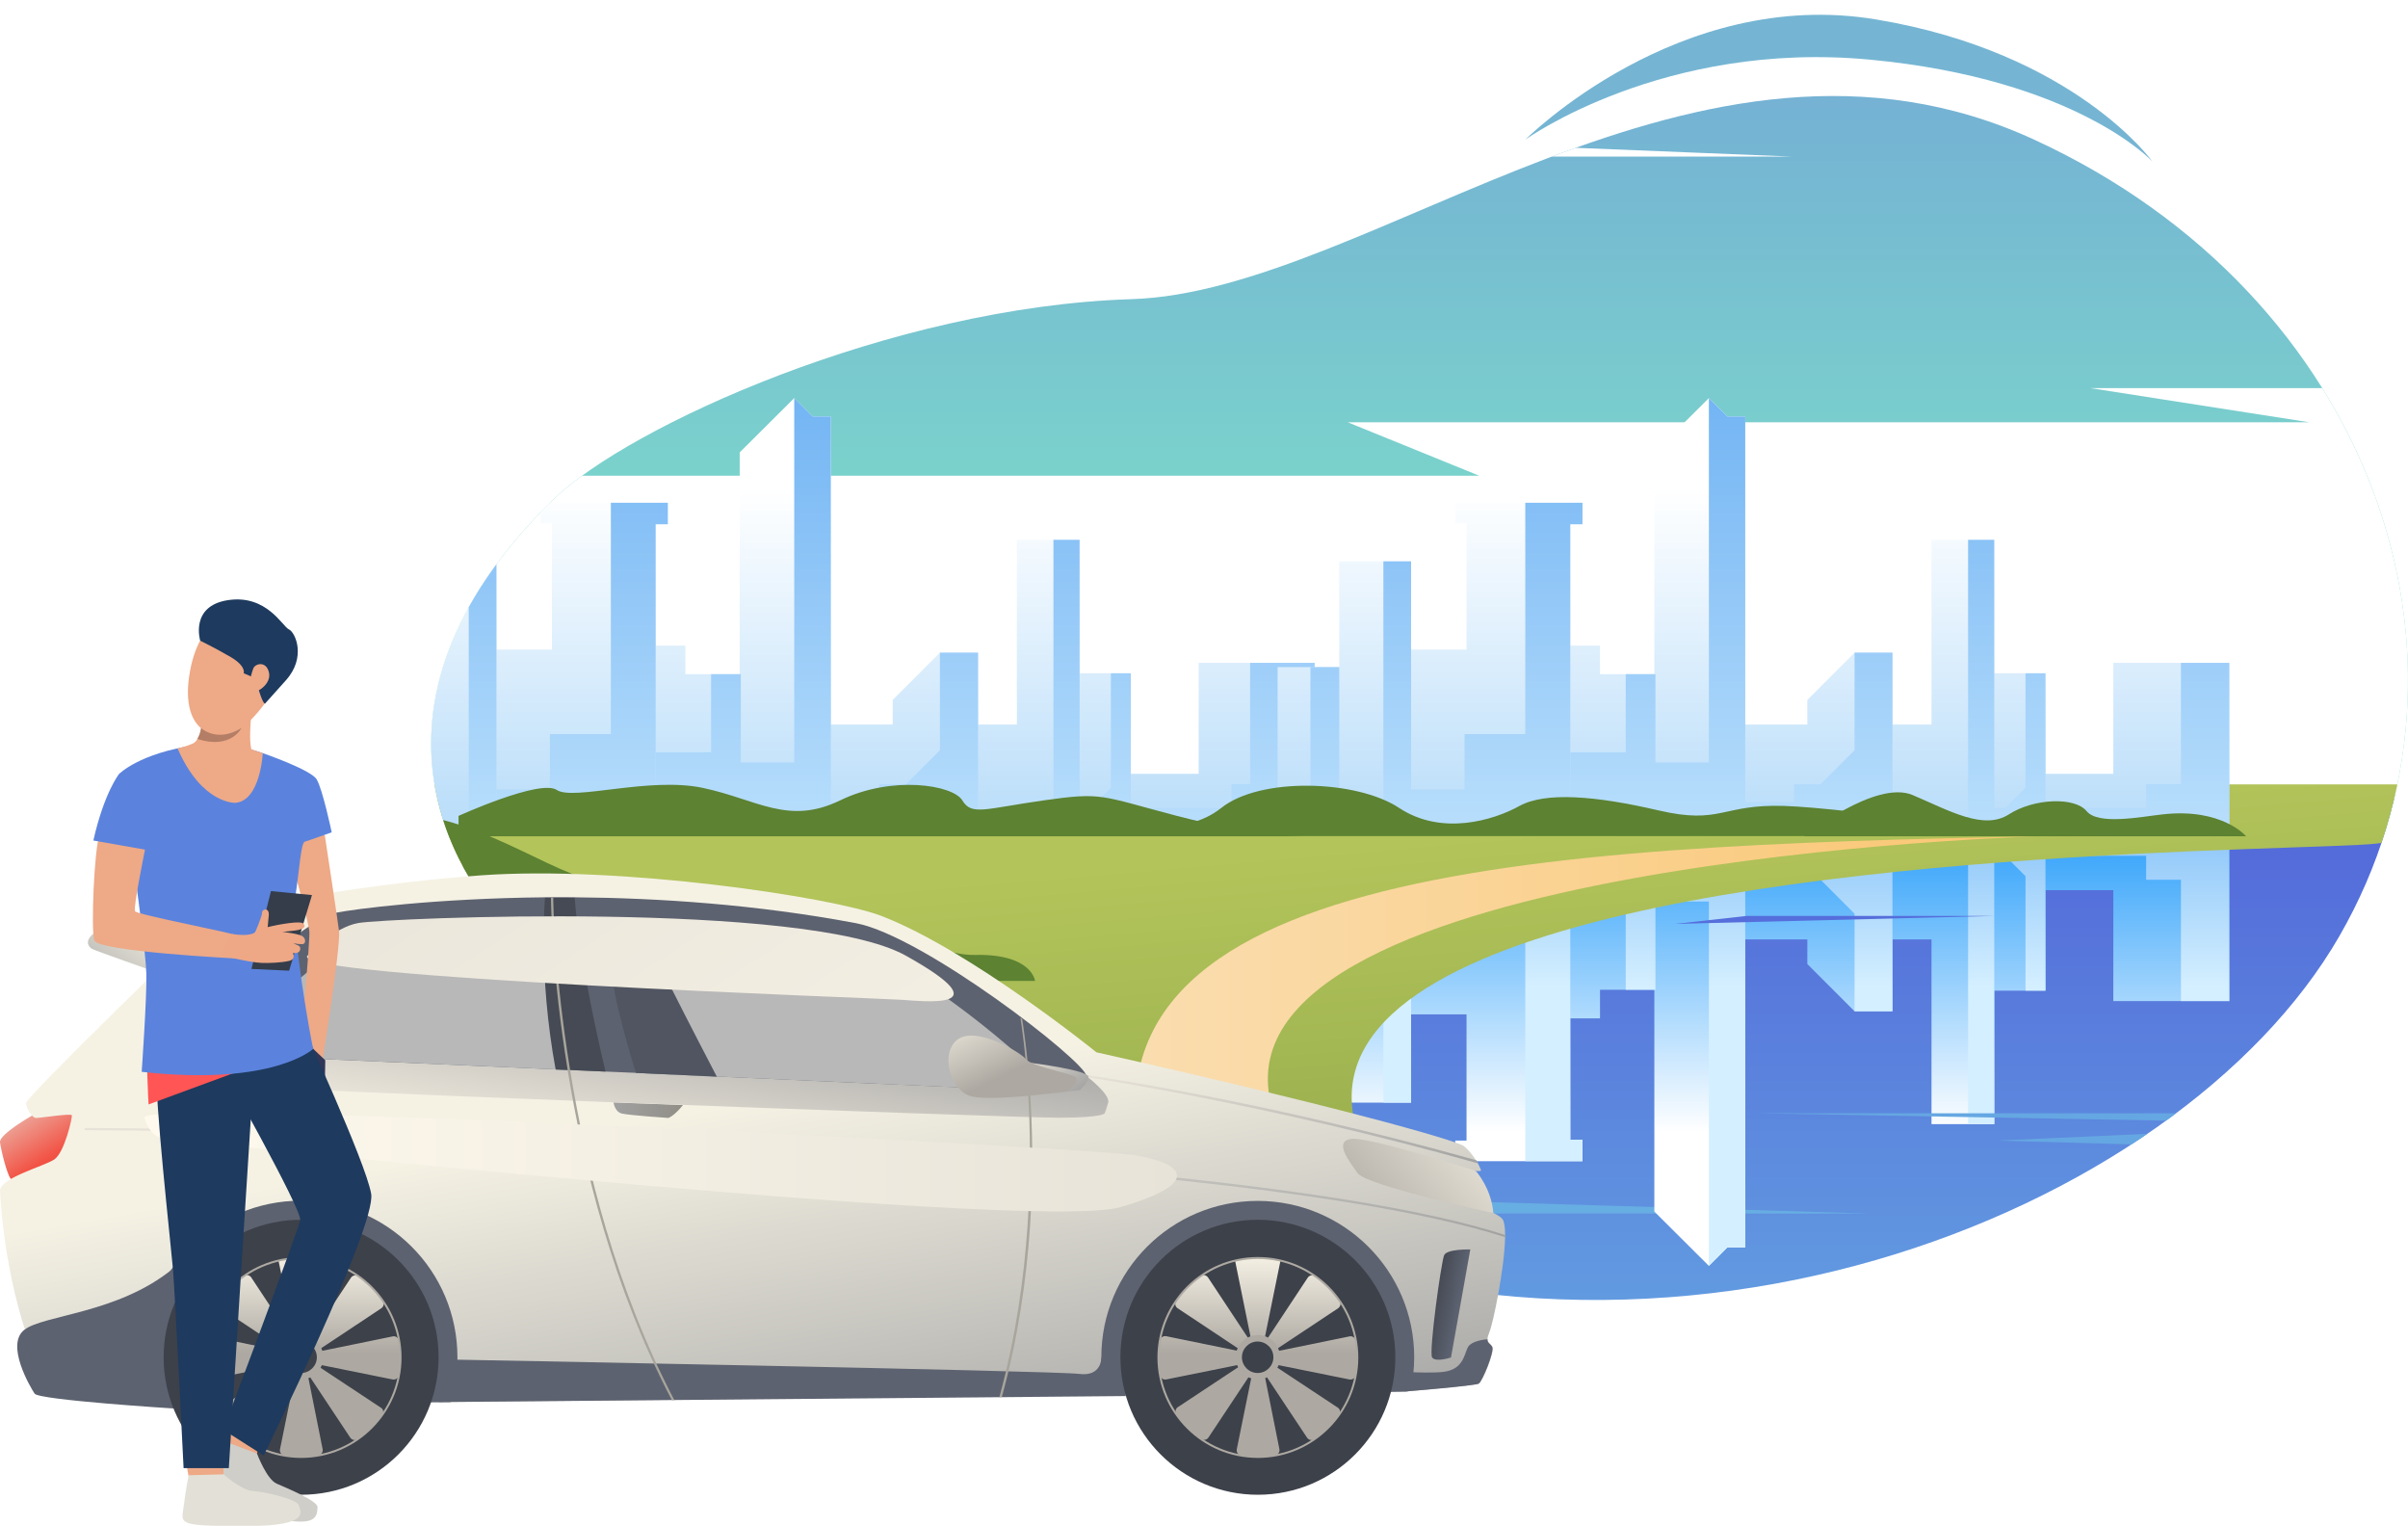 <?xml version="1.0" encoding="utf-8"?>
<!-- Generator: Adobe Illustrator 25.0.0, SVG Export Plug-In . SVG Version: 6.00 Build 0)  -->
<svg version="1.1" id="Layer_1" xmlns="http://www.w3.org/2000/svg" xmlns:xlink="http://www.w3.org/1999/xlink" x="0px" y="0px"
	 viewBox="0 0 1086 688" style="enable-background:new 0 0 1086 688;" xml:space="preserve">
<style type="text/css">
	.st0{clip-path:url(#SVGID_2_);fill:url(#SVGID_3_);}
	.st1{clip-path:url(#SVGID_2_);fill:#67AEE3;}
	.st2{filter:url(#Adobe_OpacityMaskFilter);}
	.st3{filter:url(#Adobe_OpacityMaskFilter_1_);}
	.st4{clip-path:url(#SVGID_2_);mask:url(#SVGID_4_);fill:url(#SVGID_5_);}
	.st5{clip-path:url(#SVGID_2_);fill:url(#SVGID_6_);}
	.st6{clip-path:url(#SVGID_2_);}
	.st7{filter:url(#Adobe_OpacityMaskFilter_2_);}
	.st8{filter:url(#Adobe_OpacityMaskFilter_3_);}
	.st9{mask:url(#SVGID_7_);fill:url(#SVGID_8_);}
	.st10{fill:url(#SVGID_9_);}
	.st11{filter:url(#Adobe_OpacityMaskFilter_4_);}
	.st12{filter:url(#Adobe_OpacityMaskFilter_5_);}
	.st13{mask:url(#SVGID_10_);fill:url(#SVGID_11_);}
	.st14{fill:url(#SVGID_12_);}
	.st15{filter:url(#Adobe_OpacityMaskFilter_6_);}
	.st16{filter:url(#Adobe_OpacityMaskFilter_7_);}
	.st17{mask:url(#SVGID_13_);fill:url(#SVGID_14_);}
	.st18{fill:url(#SVGID_15_);}
	.st19{filter:url(#Adobe_OpacityMaskFilter_8_);}
	.st20{filter:url(#Adobe_OpacityMaskFilter_9_);}
	.st21{mask:url(#SVGID_16_);fill:url(#SVGID_17_);}
	.st22{fill:url(#SVGID_18_);}
	.st23{filter:url(#Adobe_OpacityMaskFilter_10_);}
	.st24{filter:url(#Adobe_OpacityMaskFilter_11_);}
	.st25{mask:url(#SVGID_19_);fill:url(#SVGID_20_);}
	.st26{fill:url(#SVGID_21_);}
	.st27{filter:url(#Adobe_OpacityMaskFilter_12_);}
	.st28{filter:url(#Adobe_OpacityMaskFilter_13_);}
	.st29{mask:url(#SVGID_22_);fill:url(#SVGID_23_);}
	.st30{fill:url(#SVGID_24_);}
	.st31{filter:url(#Adobe_OpacityMaskFilter_14_);}
	.st32{filter:url(#Adobe_OpacityMaskFilter_15_);}
	.st33{mask:url(#SVGID_25_);fill:url(#SVGID_26_);}
	.st34{fill:url(#SVGID_27_);}
	.st35{filter:url(#Adobe_OpacityMaskFilter_16_);}
	.st36{filter:url(#Adobe_OpacityMaskFilter_17_);}
	.st37{mask:url(#SVGID_28_);fill:url(#SVGID_29_);}
	.st38{fill:url(#SVGID_30_);}
	.st39{clip-path:url(#SVGID_2_);fill:url(#SVGID_31_);}
	.st40{clip-path:url(#SVGID_2_);fill:#FFFFFF;}
	.st41{clip-path:url(#SVGID_2_);fill:url(#SVGID_32_);}
	.st42{clip-path:url(#SVGID_2_);fill:url(#SVGID_33_);}
	.st43{fill:url(#SVGID_34_);}
	.st44{fill:url(#SVGID_35_);}
	.st45{fill:url(#SVGID_36_);}
	.st46{fill:url(#SVGID_37_);}
	.st47{fill:url(#SVGID_38_);}
	.st48{fill:url(#SVGID_39_);}
	.st49{fill:url(#SVGID_40_);}
	.st50{fill:url(#SVGID_41_);}
	.st51{clip-path:url(#SVGID_2_);fill:url(#SVGID_42_);}
	.st52{fill:url(#SVGID_43_);}
	.st53{fill:url(#SVGID_44_);}
	.st54{fill:url(#SVGID_45_);}
	.st55{fill:url(#SVGID_46_);}
	.st56{fill:url(#SVGID_47_);}
	.st57{fill:url(#SVGID_48_);}
	.st58{fill:url(#SVGID_49_);}
	.st59{fill:url(#SVGID_50_);}
	.st60{clip-path:url(#SVGID_2_);fill:#5C8232;}
	.st61{clip-path:url(#SVGID_2_);fill:url(#SVGID_51_);}
	.st62{clip-path:url(#SVGID_2_);fill:#65A7E2;}
	.st63{clip-path:url(#SVGID_2_);fill:#67ADE3;}
	.st64{clip-path:url(#SVGID_2_);fill:#5674DB;}
	.st65{clip-path:url(#SVGID_2_);fill:#556EDB;}
	.st66{fill:url(#SVGID_52_);}
	.st67{fill:url(#SVGID_53_);}
	.st68{fill:url(#SVGID_54_);}
	.st69{fill:url(#SVGID_55_);}
	.st70{fill:url(#SVGID_56_);}
	.st71{fill:url(#SVGID_57_);}
	.st72{fill:url(#SVGID_58_);}
	.st73{fill:url(#SVGID_59_);}
	.st74{fill:#5D6270;}
	.st75{fill:url(#SVGID_60_);}
	.st76{fill:url(#SVGID_61_);}
	.st77{fill:#A8A59C;}
	.st78{fill:#B8B8B8;}
	.st79{fill:#454A54;}
	.st80{fill:#505561;}
	.st81{fill:url(#SVGID_62_);}
	.st82{fill:url(#SVGID_63_);}
	.st83{fill:#3D414A;}
	.st84{fill:url(#SVGID_64_);}
	.st85{fill:url(#SVGID_65_);}
	.st86{fill:url(#SVGID_66_);}
	.st87{fill:url(#SVGID_67_);}
	.st88{fill:url(#SVGID_68_);}
	.st89{fill:url(#SVGID_69_);}
	.st90{fill:url(#SVGID_70_);}
	.st91{fill:url(#SVGID_71_);}
	.st92{fill:#ADA9A2;}
	.st93{fill:url(#SVGID_72_);}
	.st94{fill:url(#SVGID_73_);}
	.st95{fill:url(#SVGID_74_);}
	.st96{fill:url(#SVGID_75_);}
	.st97{fill:url(#SVGID_76_);}
	.st98{fill:url(#SVGID_77_);}
	.st99{fill:url(#SVGID_78_);}
	.st100{fill:url(#SVGID_79_);}
	.st101{fill:url(#SVGID_80_);}
	.st102{fill:url(#SVGID_81_);}
	.st103{fill:#EEA987;}
	.st104{fill:#D0CEC9;}
	.st105{fill:#323657;}
	.st106{fill:#E3E1D7;}
	.st107{fill:#1E3A5E;}
	.st108{fill:#FF5555;}
	.st109{fill:#5B83DD;}
	.st110{fill:#353D4A;}
	.st111{fill:#EEA886;}
	.st112{fill:#B37E65;}
	.st113{fill:#75B5D3;}
</style>
<g>
	<g>
		<g>
			<defs>
				<path id="SVGID_1_" d="M233,422.2c-22.7-20-82.2-100.7,16.7-197.1c33.4-32.6,152-86.8,260.5-90.2
					c108.6-3.3,255.5-142,407.5-71.8c152,70.1,209.6,233.8,137.3,359.1c-72.2,125.3-311.3,223.4-521.6,121.7
					C323.2,442.2,289.8,472.3,233,422.2z"/>
			</defs>
			<clipPath id="SVGID_2_">
				<use xlink:href="#SVGID_1_"  style="overflow:visible;"/>
			</clipPath>
			<linearGradient id="SVGID_3_" gradientUnits="userSpaceOnUse" x1="651.459" y1="827.68" x2="651.459" y2="251.518">
				<stop  offset="0" style="stop-color:#72D2E8"/>
				<stop  offset="1" style="stop-color:#4B4DD6"/>
			</linearGradient>
			<rect x="208.5" y="356.9" class="st0" width="886" height="441"/>
			<polygon class="st1" points="623.7,540.6 842.6,547.2 645.1,547.2 604,540.6 			"/>
			<defs>
				<filter id="Adobe_OpacityMaskFilter" filterUnits="userSpaceOnUse" x="576.2" y="378.2" width="429.2" height="192.6">
					<feFlood  style="flood-color:white;flood-opacity:1" result="back"/>
					<feBlend  in="SourceGraphic" in2="back" mode="normal"/>
				</filter>
			</defs>
			<mask maskUnits="userSpaceOnUse" x="576.2" y="378.2" width="429.2" height="192.6" id="SVGID_4_">
				<g class="st2">
					<defs>
						<filter id="Adobe_OpacityMaskFilter_1_" filterUnits="userSpaceOnUse" x="576.2" y="378.2" width="429.2" height="192.6">
							<feFlood  style="flood-color:white;flood-opacity:1" result="back"/>
							<feBlend  in="SourceGraphic" in2="back" mode="normal"/>
						</filter>
					</defs>
					<mask maskUnits="userSpaceOnUse" x="576.2" y="378.2" width="429.2" height="192.6" id="SVGID_4_">
						<g class="st3">
						</g>
					</mask>
					<linearGradient id="SVGID_5_" gradientUnits="userSpaceOnUse" x1="790.801" y1="343.787" x2="790.801" y2="510.492">
						<stop  offset="0" style="stop-color:#FFFFFF"/>
						<stop  offset="1" style="stop-color:#000000"/>
					</linearGradient>
					<polygon class="st4" points="576.2,378.2 576.2,449.5 604,449.5 604,497.2 636.4,497.2 636.4,457.4 661.4,457.4 661.4,514.3 
						656.3,514.3 656.3,523.6 713.7,523.6 713.7,513.9 708.2,513.9 708.2,459.2 721.6,459.2 721.6,446.3 746.1,446.3 746.1,546.3 
						770.7,570.8 779,562.5 787.1,562.5 787.1,423.6 815.1,423.6 815.1,434.7 836.4,456 853.5,456 853.5,423.6 871.1,423.6 
						871.1,506.9 899.4,506.9 899.4,446.7 922.5,446.7 922.5,401.4 953.1,401.4 953.1,451.4 1005.4,451.4 1005.4,378.2 					"/>
				</g>
			</mask>
			<linearGradient id="SVGID_6_" gradientUnits="userSpaceOnUse" x1="790.801" y1="343.787" x2="790.801" y2="510.492">
				<stop  offset="0" style="stop-color:#008BF9"/>
				<stop  offset="1" style="stop-color:#FFFFFF"/>
			</linearGradient>
			<polygon class="st5" points="576.2,378.2 576.2,449.5 604,449.5 604,497.2 636.4,497.2 636.4,457.4 661.4,457.4 661.4,514.3 
				656.3,514.3 656.3,523.6 713.7,523.6 713.7,513.9 708.2,513.9 708.2,459.2 721.6,459.2 721.6,446.3 746.1,446.3 746.1,546.3 
				770.7,570.8 779,562.5 787.1,562.5 787.1,423.6 815.1,423.6 815.1,434.7 836.4,456 853.5,456 853.5,423.6 871.1,423.6 
				871.1,506.9 899.4,506.9 899.4,446.7 922.5,446.7 922.5,401.4 953.1,401.4 953.1,451.4 1005.4,451.4 1005.4,378.2 			"/>
			<g class="st6">
				<defs>
					<filter id="Adobe_OpacityMaskFilter_2_" filterUnits="userSpaceOnUse" x="623.9" y="378.2" width="12.5" height="119">
						<feFlood  style="flood-color:white;flood-opacity:1" result="back"/>
						<feBlend  in="SourceGraphic" in2="back" mode="normal"/>
					</filter>
				</defs>
				<mask maskUnits="userSpaceOnUse" x="623.9" y="378.2" width="12.5" height="119" id="SVGID_7_">
					<g class="st7">
						<defs>
							<filter id="Adobe_OpacityMaskFilter_3_" filterUnits="userSpaceOnUse" x="623.9" y="378.2" width="12.5" height="119">
								<feFlood  style="flood-color:white;flood-opacity:1" result="back"/>
								<feBlend  in="SourceGraphic" in2="back" mode="normal"/>
							</filter>
						</defs>
						<mask maskUnits="userSpaceOnUse" x="623.9" y="378.2" width="12.5" height="119" id="SVGID_7_">
							<g class="st8">
							</g>
						</mask>
						
							<linearGradient id="SVGID_8_" gradientUnits="userSpaceOnUse" x1="630.14" y1="-11271.353" x2="630.14" y2="-11104.748" gradientTransform="matrix(1 0 0 -1 0 -10826.675)">
							<stop  offset="0" style="stop-color:#000000"/>
							<stop  offset="1" style="stop-color:#FFFFFF"/>
						</linearGradient>
						<rect x="623.9" y="378.2" class="st9" width="12.5" height="119"/>
					</g>
				</mask>
				
					<linearGradient id="SVGID_9_" gradientUnits="userSpaceOnUse" x1="630.14" y1="-11271.353" x2="630.14" y2="-11104.748" gradientTransform="matrix(1 0 0 -1 0 -10826.675)">
					<stop  offset="0" style="stop-color:#D4EFFF"/>
					<stop  offset="1" style="stop-color:#298CF0"/>
				</linearGradient>
				<rect x="623.9" y="378.2" class="st10" width="12.5" height="119"/>
				<defs>
					<filter id="Adobe_OpacityMaskFilter_4_" filterUnits="userSpaceOnUse" x="636.4" y="378.2" width="77.3" height="145.4">
						<feFlood  style="flood-color:white;flood-opacity:1" result="back"/>
						<feBlend  in="SourceGraphic" in2="back" mode="normal"/>
					</filter>
				</defs>
				<mask maskUnits="userSpaceOnUse" x="636.4" y="378.2" width="77.3" height="145.4" id="SVGID_10_">
					<g class="st11">
						<defs>
							<filter id="Adobe_OpacityMaskFilter_5_" filterUnits="userSpaceOnUse" x="636.4" y="378.2" width="77.3" height="145.4">
								<feFlood  style="flood-color:white;flood-opacity:1" result="back"/>
								<feBlend  in="SourceGraphic" in2="back" mode="normal"/>
							</filter>
						</defs>
						<mask maskUnits="userSpaceOnUse" x="636.4" y="378.2" width="77.3" height="145.4" id="SVGID_10_">
							<g class="st12">
							</g>
						</mask>
						
							<linearGradient id="SVGID_11_" gradientUnits="userSpaceOnUse" x1="675.051" y1="-11271.353" x2="675.051" y2="-11104.749" gradientTransform="matrix(1 0 0 -1 0 -10826.675)">
							<stop  offset="0" style="stop-color:#000000"/>
							<stop  offset="1" style="stop-color:#FFFFFF"/>
						</linearGradient>
						<polygon class="st13" points="687.9,523.6 687.9,419.3 660.5,419.3 660.5,394.3 636.4,394.3 636.4,378.2 708.2,378.2 
							708.2,513.9 713.7,513.9 713.7,523.6 						"/>
					</g>
				</mask>
				
					<linearGradient id="SVGID_12_" gradientUnits="userSpaceOnUse" x1="675.051" y1="-11271.353" x2="675.051" y2="-11104.749" gradientTransform="matrix(1 0 0 -1 0 -10826.675)">
					<stop  offset="0" style="stop-color:#D4EFFF"/>
					<stop  offset="1" style="stop-color:#298CF0"/>
				</linearGradient>
				<polygon class="st14" points="687.9,523.6 687.9,419.3 660.5,419.3 660.5,394.3 636.4,394.3 636.4,378.2 708.2,378.2 
					708.2,513.9 713.7,513.9 713.7,523.6 				"/>
				<defs>
					<filter id="Adobe_OpacityMaskFilter_6_" filterUnits="userSpaceOnUse" x="708.2" y="378.2" width="79" height="192.6">
						<feFlood  style="flood-color:white;flood-opacity:1" result="back"/>
						<feBlend  in="SourceGraphic" in2="back" mode="normal"/>
					</filter>
				</defs>
				<mask maskUnits="userSpaceOnUse" x="708.2" y="378.2" width="79" height="192.6" id="SVGID_13_">
					<g class="st15">
						<defs>
							<filter id="Adobe_OpacityMaskFilter_7_" filterUnits="userSpaceOnUse" x="708.2" y="378.2" width="79" height="192.6">
								<feFlood  style="flood-color:white;flood-opacity:1" result="back"/>
								<feBlend  in="SourceGraphic" in2="back" mode="normal"/>
							</filter>
						</defs>
						<mask maskUnits="userSpaceOnUse" x="708.2" y="378.2" width="79" height="192.6" id="SVGID_13_">
							<g class="st16">
							</g>
						</mask>
						
							<linearGradient id="SVGID_14_" gradientUnits="userSpaceOnUse" x1="747.652" y1="-11271.353" x2="747.652" y2="-11104.748" gradientTransform="matrix(1 0 0 -1 0 -10826.675)">
							<stop  offset="0" style="stop-color:#000000"/>
							<stop  offset="1" style="stop-color:#FFFFFF"/>
						</linearGradient>
						<polygon class="st17" points="770.7,570.8 770.7,406.5 746.6,406.5 746.6,446.3 733.2,446.3 733.2,411.1 708.2,411.1 
							708.2,378.2 787.1,378.2 787.1,562.5 779,562.5 						"/>
					</g>
				</mask>
				
					<linearGradient id="SVGID_15_" gradientUnits="userSpaceOnUse" x1="747.652" y1="-11271.353" x2="747.652" y2="-11104.748" gradientTransform="matrix(1 0 0 -1 0 -10826.675)">
					<stop  offset="0" style="stop-color:#D4EFFF"/>
					<stop  offset="1" style="stop-color:#298CF0"/>
				</linearGradient>
				<polygon class="st18" points="770.7,570.8 770.7,406.5 746.6,406.5 746.6,446.3 733.2,446.3 733.2,411.1 708.2,411.1 
					708.2,378.2 787.1,378.2 787.1,562.5 779,562.5 				"/>
				<defs>
					<filter id="Adobe_OpacityMaskFilter_8_" filterUnits="userSpaceOnUse" x="787.1" y="378.2" width="66.4" height="77.8">
						<feFlood  style="flood-color:white;flood-opacity:1" result="back"/>
						<feBlend  in="SourceGraphic" in2="back" mode="normal"/>
					</filter>
				</defs>
				<mask maskUnits="userSpaceOnUse" x="787.1" y="378.2" width="66.4" height="77.8" id="SVGID_16_">
					<g class="st19">
						<defs>
							<filter id="Adobe_OpacityMaskFilter_9_" filterUnits="userSpaceOnUse" x="787.1" y="378.2" width="66.4" height="77.8">
								<feFlood  style="flood-color:white;flood-opacity:1" result="back"/>
								<feBlend  in="SourceGraphic" in2="back" mode="normal"/>
							</filter>
						</defs>
						<mask maskUnits="userSpaceOnUse" x="787.1" y="378.2" width="66.4" height="77.8" id="SVGID_16_">
							<g class="st20">
							</g>
						</mask>
						
							<linearGradient id="SVGID_17_" gradientUnits="userSpaceOnUse" x1="820.343" y1="-11271.354" x2="820.343" y2="-11104.747" gradientTransform="matrix(1 0 0 -1 0 -10826.675)">
							<stop  offset="0" style="stop-color:#000000"/>
							<stop  offset="1" style="stop-color:#FFFFFF"/>
						</linearGradient>
						<polygon class="st21" points="836.4,456 836.4,412 821,396.6 809.1,396.6 809.1,388.6 787.1,388.6 787.1,378.2 853.5,378.2 
							853.5,456 						"/>
					</g>
				</mask>
				
					<linearGradient id="SVGID_18_" gradientUnits="userSpaceOnUse" x1="820.343" y1="-11271.354" x2="820.343" y2="-11104.747" gradientTransform="matrix(1 0 0 -1 0 -10826.675)">
					<stop  offset="0" style="stop-color:#D4EFFF"/>
					<stop  offset="1" style="stop-color:#298CF0"/>
				</linearGradient>
				<polygon class="st22" points="836.4,456 836.4,412 821,396.6 809.1,396.6 809.1,388.6 787.1,388.6 787.1,378.2 853.5,378.2 
					853.5,456 				"/>
				<defs>
					<filter id="Adobe_OpacityMaskFilter_10_" filterUnits="userSpaceOnUse" x="887.6" y="378.2" width="11.8" height="128.7">
						<feFlood  style="flood-color:white;flood-opacity:1" result="back"/>
						<feBlend  in="SourceGraphic" in2="back" mode="normal"/>
					</filter>
				</defs>
				<mask maskUnits="userSpaceOnUse" x="887.6" y="378.2" width="11.8" height="128.7" id="SVGID_19_">
					<g class="st23">
						<defs>
							<filter id="Adobe_OpacityMaskFilter_11_" filterUnits="userSpaceOnUse" x="887.6" y="378.2" width="11.8" height="128.7">
								<feFlood  style="flood-color:white;flood-opacity:1" result="back"/>
								<feBlend  in="SourceGraphic" in2="back" mode="normal"/>
							</filter>
						</defs>
						<mask maskUnits="userSpaceOnUse" x="887.6" y="378.2" width="11.8" height="128.7" id="SVGID_19_">
							<g class="st24">
							</g>
						</mask>
						
							<linearGradient id="SVGID_20_" gradientUnits="userSpaceOnUse" x1="893.472" y1="-11271.353" x2="893.472" y2="-11104.75" gradientTransform="matrix(1 0 0 -1 0 -10826.675)">
							<stop  offset="0" style="stop-color:#000000"/>
							<stop  offset="1" style="stop-color:#FFFFFF"/>
						</linearGradient>
						<rect x="887.6" y="378.2" class="st25" width="11.8" height="128.7"/>
					</g>
				</mask>
				
					<linearGradient id="SVGID_21_" gradientUnits="userSpaceOnUse" x1="893.472" y1="-11271.353" x2="893.472" y2="-11104.75" gradientTransform="matrix(1 0 0 -1 0 -10826.675)">
					<stop  offset="0" style="stop-color:#D4EFFF"/>
					<stop  offset="1" style="stop-color:#298CF0"/>
				</linearGradient>
				<rect x="887.6" y="378.2" class="st26" width="11.8" height="128.7"/>
				<defs>
					<filter id="Adobe_OpacityMaskFilter_12_" filterUnits="userSpaceOnUse" x="899.4" y="378.2" width="106" height="73.2">
						<feFlood  style="flood-color:white;flood-opacity:1" result="back"/>
						<feBlend  in="SourceGraphic" in2="back" mode="normal"/>
					</filter>
				</defs>
				<mask maskUnits="userSpaceOnUse" x="899.4" y="378.2" width="106" height="73.2" id="SVGID_22_">
					<g class="st27">
						<defs>
							<filter id="Adobe_OpacityMaskFilter_13_" filterUnits="userSpaceOnUse" x="899.4" y="378.2" width="106" height="73.2">
								<feFlood  style="flood-color:white;flood-opacity:1" result="back"/>
								<feBlend  in="SourceGraphic" in2="back" mode="normal"/>
							</filter>
						</defs>
						<mask maskUnits="userSpaceOnUse" x="899.4" y="378.2" width="106" height="73.2" id="SVGID_22_">
							<g class="st28">
							</g>
						</mask>
						
							<linearGradient id="SVGID_23_" gradientUnits="userSpaceOnUse" x1="952.389" y1="-11271.353" x2="952.389" y2="-11104.748" gradientTransform="matrix(1 0 0 -1 0 -10826.675)">
							<stop  offset="0" style="stop-color:#000000"/>
							<stop  offset="1" style="stop-color:#FFFFFF"/>
						</linearGradient>
						<polygon class="st29" points="1005.4,451.4 983.6,451.4 983.6,396.7 967.9,396.7 967.9,385.9 899.4,385.9 899.4,378.2 
							1005.4,378.2 						"/>
					</g>
				</mask>
				
					<linearGradient id="SVGID_24_" gradientUnits="userSpaceOnUse" x1="952.389" y1="-11271.353" x2="952.389" y2="-11104.748" gradientTransform="matrix(1 0 0 -1 0 -10826.675)">
					<stop  offset="0" style="stop-color:#D4EFFF"/>
					<stop  offset="1" style="stop-color:#298CF0"/>
				</linearGradient>
				<polygon class="st30" points="1005.4,451.4 983.6,451.4 983.6,396.7 967.9,396.7 967.9,385.9 899.4,385.9 899.4,378.2 
					1005.4,378.2 				"/>
				<defs>
					<filter id="Adobe_OpacityMaskFilter_14_" filterUnits="userSpaceOnUse" x="900.9" y="382.5" width="21.6" height="64.2">
						<feFlood  style="flood-color:white;flood-opacity:1" result="back"/>
						<feBlend  in="SourceGraphic" in2="back" mode="normal"/>
					</filter>
				</defs>
				<mask maskUnits="userSpaceOnUse" x="900.9" y="382.5" width="21.6" height="64.2" id="SVGID_25_">
					<g class="st31">
						<defs>
							<filter id="Adobe_OpacityMaskFilter_15_" filterUnits="userSpaceOnUse" x="900.9" y="382.5" width="21.6" height="64.2">
								<feFlood  style="flood-color:white;flood-opacity:1" result="back"/>
								<feBlend  in="SourceGraphic" in2="back" mode="normal"/>
							</filter>
						</defs>
						<mask maskUnits="userSpaceOnUse" x="900.9" y="382.5" width="21.6" height="64.2" id="SVGID_25_">
							<g class="st32">
							</g>
						</mask>
						
							<linearGradient id="SVGID_26_" gradientUnits="userSpaceOnUse" x1="911.702" y1="-11271.353" x2="911.702" y2="-11104.754" gradientTransform="matrix(1 0 0 -1 0 -10826.675)">
							<stop  offset="0" style="stop-color:#000000"/>
							<stop  offset="1" style="stop-color:#FFFFFF"/>
						</linearGradient>
						<polygon class="st33" points="922.5,446.7 913.5,446.7 913.5,395.1 900.9,382.5 922.5,382.5 						"/>
					</g>
				</mask>
				
					<linearGradient id="SVGID_27_" gradientUnits="userSpaceOnUse" x1="911.702" y1="-11271.353" x2="911.702" y2="-11104.754" gradientTransform="matrix(1 0 0 -1 0 -10826.675)">
					<stop  offset="0" style="stop-color:#D4EFFF"/>
					<stop  offset="1" style="stop-color:#298CF0"/>
				</linearGradient>
				<polygon class="st34" points="922.5,446.7 913.5,446.7 913.5,395.1 900.9,382.5 922.5,382.5 				"/>
				<defs>
					<filter id="Adobe_OpacityMaskFilter_16_" filterUnits="userSpaceOnUse" x="591" y="378.2" width="13" height="71.3">
						<feFlood  style="flood-color:white;flood-opacity:1" result="back"/>
						<feBlend  in="SourceGraphic" in2="back" mode="normal"/>
					</filter>
				</defs>
				<mask maskUnits="userSpaceOnUse" x="591" y="378.2" width="13" height="71.3" id="SVGID_28_">
					<g class="st35">
						<defs>
							<filter id="Adobe_OpacityMaskFilter_17_" filterUnits="userSpaceOnUse" x="591" y="378.2" width="13" height="71.3">
								<feFlood  style="flood-color:white;flood-opacity:1" result="back"/>
								<feBlend  in="SourceGraphic" in2="back" mode="normal"/>
							</filter>
						</defs>
						<mask maskUnits="userSpaceOnUse" x="591" y="378.2" width="13" height="71.3" id="SVGID_28_">
							<g class="st36">
							</g>
						</mask>
						
							<linearGradient id="SVGID_29_" gradientUnits="userSpaceOnUse" x1="597.5" y1="-11271.353" x2="597.5" y2="-11104.75" gradientTransform="matrix(1 0 0 -1 0 -10826.675)">
							<stop  offset="0" style="stop-color:#000000"/>
							<stop  offset="1" style="stop-color:#FFFFFF"/>
						</linearGradient>
						<rect x="591" y="378.2" class="st37" width="13" height="71.3"/>
					</g>
				</mask>
				
					<linearGradient id="SVGID_30_" gradientUnits="userSpaceOnUse" x1="597.5" y1="-11271.353" x2="597.5" y2="-11104.75" gradientTransform="matrix(1 0 0 -1 0 -10826.675)">
					<stop  offset="0" style="stop-color:#D4EFFF"/>
					<stop  offset="1" style="stop-color:#298CF0"/>
				</linearGradient>
				<rect x="591" y="378.2" class="st38" width="13" height="71.3"/>
			</g>
			<linearGradient id="SVGID_31_" gradientUnits="userSpaceOnUse" x1="629.465" y1="288.576" x2="629.465" y2="-201.302">
				<stop  offset="0" style="stop-color:#7DE0C8"/>
				<stop  offset="1" style="stop-color:#6C83E0"/>
			</linearGradient>
			<rect x="164.5" y="-63" class="st39" width="929.9" height="441"/>
			<polygon class="st40" points="1178.8,175 942.7,175 1041.4,190.4 607.8,190.4 667.1,214.5 164.5,214.5 164.5,360.3 1112,360.3 
							"/>
			<polygon class="st40" points="1118.7,9.5 791.3,9.5 969.2,16.3 752.9,23 1118.7,30.2 			"/>
			<polygon class="st40" points="356.7,52.3 808,70.6 302.8,70.6 			"/>
			<linearGradient id="SVGID_32_" gradientUnits="userSpaceOnUse" x1="616.501" y1="380.829" x2="670.71" y2="1007.623">
				<stop  offset="0" style="stop-color:#B3C45A"/>
				<stop  offset="1" style="stop-color:#426926"/>
			</linearGradient>
			<path class="st41" d="M164.5,353.7h924.7c0,0,41.5,20-17.6,26.7c-59.1,6.7-1023.7-6.7,22.8,417.5H164.5V353.7z"/>
			<linearGradient id="SVGID_33_" gradientUnits="userSpaceOnUse" x1="378.32" y1="389.825" x2="378.32" y2="220.657">
				<stop  offset="0" style="stop-color:#B1D9F9"/>
				<stop  offset="1" style="stop-color:#FFFFFF"/>
			</linearGradient>
			<polygon class="st42" points="163.7,372.1 163.7,300.8 191.5,300.8 191.5,253.1 223.9,253.1 223.9,292.9 248.9,292.9 248.9,236 
				243.8,236 243.8,226.7 301.2,226.7 301.2,236.4 295.7,236.4 295.7,291.1 309.1,291.1 309.1,304 333.6,304 333.6,204 358.2,179.5 
				366.5,187.8 374.7,187.8 374.7,326.7 402.6,326.7 402.6,315.6 423.9,294.3 441.1,294.3 441.1,326.7 458.6,326.7 458.6,243.4 
				486.9,243.4 486.9,303.6 510,303.6 510,348.9 540.6,348.9 540.6,298.9 592.9,298.9 592.9,372.1 			"/>
			<g class="st6">
				<linearGradient id="SVGID_34_" gradientUnits="userSpaceOnUse" x1="217.658" y1="451.714" x2="217.658" y2="98.425">
					<stop  offset="0" style="stop-color:#D4EFFF"/>
					<stop  offset="1" style="stop-color:#56A3F0"/>
				</linearGradient>
				<rect x="211.4" y="253.1" class="st43" width="12.5" height="119"/>
				<linearGradient id="SVGID_35_" gradientUnits="userSpaceOnUse" x1="262.57" y1="451.715" x2="262.57" y2="98.421">
					<stop  offset="0" style="stop-color:#D4EFFF"/>
					<stop  offset="1" style="stop-color:#56A3F0"/>
				</linearGradient>
				<polygon class="st44" points="275.5,226.7 275.5,331 248,331 248,356 223.9,356 223.9,372.1 295.7,372.1 295.7,236.4 
					301.2,236.4 301.2,226.7 				"/>
				<linearGradient id="SVGID_36_" gradientUnits="userSpaceOnUse" x1="335.17" y1="451.714" x2="335.17" y2="98.423">
					<stop  offset="0" style="stop-color:#D4EFFF"/>
					<stop  offset="1" style="stop-color:#56A3F0"/>
				</linearGradient>
				<polygon class="st45" points="358.2,179.5 358.2,343.8 334.1,343.8 334.1,304 320.7,304 320.7,339.2 295.7,339.2 295.7,372.1 
					374.7,372.1 374.7,187.8 366.5,187.8 				"/>
				<linearGradient id="SVGID_37_" gradientUnits="userSpaceOnUse" x1="407.861" y1="451.714" x2="407.861" y2="98.423">
					<stop  offset="0" style="stop-color:#D4EFFF"/>
					<stop  offset="1" style="stop-color:#56A3F0"/>
				</linearGradient>
				<polygon class="st46" points="423.9,294.3 423.9,338.3 408.5,353.7 396.6,353.7 396.6,361.7 374.7,361.7 374.7,372.1 
					441.1,372.1 441.1,294.3 				"/>
				<linearGradient id="SVGID_38_" gradientUnits="userSpaceOnUse" x1="480.99" y1="451.714" x2="480.99" y2="98.421">
					<stop  offset="0" style="stop-color:#D4EFFF"/>
					<stop  offset="1" style="stop-color:#56A3F0"/>
				</linearGradient>
				<rect x="475.1" y="243.4" class="st47" width="11.8" height="128.7"/>
				<linearGradient id="SVGID_39_" gradientUnits="userSpaceOnUse" x1="539.907" y1="451.713" x2="539.907" y2="98.426">
					<stop  offset="0" style="stop-color:#D4EFFF"/>
					<stop  offset="1" style="stop-color:#56A3F0"/>
				</linearGradient>
				<polygon class="st48" points="592.9,298.9 563.8,298.9 563.8,353.6 555.4,353.6 555.4,364.4 486.9,364.4 486.9,372.1 
					592.9,372.1 				"/>
				<linearGradient id="SVGID_40_" gradientUnits="userSpaceOnUse" x1="499.22" y1="451.716" x2="499.22" y2="98.42">
					<stop  offset="0" style="stop-color:#D4EFFF"/>
					<stop  offset="1" style="stop-color:#56A3F0"/>
				</linearGradient>
				<polygon class="st49" points="510,303.6 501,303.6 501,355.2 488.4,367.8 510,367.8 				"/>
				<linearGradient id="SVGID_41_" gradientUnits="userSpaceOnUse" x1="185.016" y1="451.714" x2="185.016" y2="98.421">
					<stop  offset="0" style="stop-color:#D4EFFF"/>
					<stop  offset="1" style="stop-color:#56A3F0"/>
				</linearGradient>
				<rect x="178.5" y="300.8" class="st50" width="13" height="71.3"/>
			</g>
			<linearGradient id="SVGID_42_" gradientUnits="userSpaceOnUse" x1="790.801" y1="389.825" x2="790.801" y2="220.657">
				<stop  offset="0" style="stop-color:#B1D9F9"/>
				<stop  offset="1" style="stop-color:#FFFFFF"/>
			</linearGradient>
			<polygon class="st51" points="576.2,372.1 576.2,300.8 604,300.8 604,253.1 636.4,253.1 636.4,292.9 661.4,292.9 661.4,236 
				656.3,236 656.3,226.7 713.7,226.7 713.7,236.4 708.2,236.4 708.2,291.1 721.6,291.1 721.6,304 746.1,304 746.1,204 770.7,179.5 
				779,187.8 787.1,187.8 787.1,326.7 815.1,326.7 815.1,315.6 836.4,294.3 853.5,294.3 853.5,326.7 871.1,326.7 871.1,243.4 
				899.4,243.4 899.4,303.6 922.5,303.6 922.5,348.9 953.1,348.9 953.1,298.9 1005.4,298.9 1005.4,372.1 			"/>
			<g class="st6">
				<linearGradient id="SVGID_43_" gradientUnits="userSpaceOnUse" x1="630.14" y1="451.714" x2="630.14" y2="98.425">
					<stop  offset="0" style="stop-color:#D4EFFF"/>
					<stop  offset="1" style="stop-color:#56A3F0"/>
				</linearGradient>
				<rect x="623.9" y="253.1" class="st52" width="12.5" height="119"/>
				<linearGradient id="SVGID_44_" gradientUnits="userSpaceOnUse" x1="675.051" y1="451.715" x2="675.051" y2="98.421">
					<stop  offset="0" style="stop-color:#D4EFFF"/>
					<stop  offset="1" style="stop-color:#56A3F0"/>
				</linearGradient>
				<polygon class="st53" points="687.9,226.7 687.9,331 660.5,331 660.5,356 636.4,356 636.4,372.1 708.2,372.1 708.2,236.4 
					713.7,236.4 713.7,226.7 				"/>
				<linearGradient id="SVGID_45_" gradientUnits="userSpaceOnUse" x1="747.652" y1="451.714" x2="747.652" y2="98.423">
					<stop  offset="0" style="stop-color:#D4EFFF"/>
					<stop  offset="1" style="stop-color:#56A3F0"/>
				</linearGradient>
				<polygon class="st54" points="770.7,179.5 770.7,343.8 746.6,343.8 746.6,304 733.2,304 733.2,339.2 708.2,339.2 708.2,372.1 
					787.1,372.1 787.1,187.8 779,187.8 				"/>
				<linearGradient id="SVGID_46_" gradientUnits="userSpaceOnUse" x1="820.343" y1="451.714" x2="820.343" y2="98.423">
					<stop  offset="0" style="stop-color:#D4EFFF"/>
					<stop  offset="1" style="stop-color:#56A3F0"/>
				</linearGradient>
				<polygon class="st55" points="836.4,294.3 836.4,338.3 821,353.7 809.1,353.7 809.1,361.7 787.1,361.7 787.1,372.1 853.5,372.1 
					853.5,294.3 				"/>
				<linearGradient id="SVGID_47_" gradientUnits="userSpaceOnUse" x1="893.472" y1="451.714" x2="893.472" y2="98.421">
					<stop  offset="0" style="stop-color:#D4EFFF"/>
					<stop  offset="1" style="stop-color:#56A3F0"/>
				</linearGradient>
				<rect x="887.6" y="243.4" class="st56" width="11.8" height="128.7"/>
				<linearGradient id="SVGID_48_" gradientUnits="userSpaceOnUse" x1="952.389" y1="451.713" x2="952.389" y2="98.426">
					<stop  offset="0" style="stop-color:#D4EFFF"/>
					<stop  offset="1" style="stop-color:#56A3F0"/>
				</linearGradient>
				<polygon class="st57" points="1005.4,298.9 983.6,298.9 983.6,353.6 967.9,353.6 967.9,364.4 899.4,364.4 899.4,372.1 
					1005.4,372.1 				"/>
				<linearGradient id="SVGID_49_" gradientUnits="userSpaceOnUse" x1="911.702" y1="451.716" x2="911.702" y2="98.42">
					<stop  offset="0" style="stop-color:#D4EFFF"/>
					<stop  offset="1" style="stop-color:#56A3F0"/>
				</linearGradient>
				<polygon class="st58" points="922.5,303.6 913.5,303.6 913.5,355.2 900.9,367.8 922.5,367.8 				"/>
				<linearGradient id="SVGID_50_" gradientUnits="userSpaceOnUse" x1="597.5" y1="451.714" x2="597.5" y2="98.421">
					<stop  offset="0" style="stop-color:#D4EFFF"/>
					<stop  offset="1" style="stop-color:#56A3F0"/>
				</linearGradient>
				<rect x="591" y="300.8" class="st59" width="13" height="71.3"/>
			</g>
			<path class="st60" d="M206.8,367.9c0,0,36.7-16.7,44.3-11.7c7.5,5,41.8-6.1,66-0.9c24.2,5.1,38.4,17,61.8,5.6
				c23.4-11.4,50.9-7,55.1,0c4.2,7,10,3.8,36.7,0c26.7-3.8,25.1-2.2,60.1,7c35.1,9.2,58.1,9.2,58.1,9.2H206.8V367.9z"/>
			<path class="st60" d="M155.9,387.7c0,0,8.4-30.6,51.8-15.6c43.4,15,52.9,33.4,115.8,31.2c62.9-2.2,90.7,27.8,116.3,27.3
				c25.6-0.6,27,11.7,27,11.7h-322L155.9,387.7z"/>
			<linearGradient id="SVGID_51_" gradientUnits="userSpaceOnUse" x1="511.936" y1="602.252" x2="1069.666" y2="602.252">
				<stop  offset="0" style="stop-color:#FADDAF"/>
				<stop  offset="1" style="stop-color:#FABD5A"/>
			</linearGradient>
			<path class="st61" d="M919.1,377.1c0,0-371,10.6-346.1,119.7c28.4,124.4,375.2,276.8,496.7,330.7H833.1
				c0,0-271.2-150.1-315.4-293C473.5,391.6,691.1,381.5,919.1,377.1z"/>
			<path class="st60" d="M507.4,370.4c0,0,25.9,7.9,43.4-6.1c17.5-14,61-12.7,80.2,0c19.2,12.7,42.6,5.6,54.3-0.9
				c11.7-6.4,34.2-4.6,62.6,2c28.4,6.6,28.4-2.9,56.8-2c28.4,0.9,114.4,13.6,114.4,13.6H495.7L507.4,370.4z"/>
			<path class="st60" d="M813.6,377.1c0,0,32.3-25.7,49-18.6c16.7,7.1,32,16,43.4,8.7c11.4-7.3,29.7-7.9,35-1.5
				c5.3,6.5,24.4,2.6,34.4,1.5c26.8-3,37.6,9.9,37.6,9.9H813.6z"/>
			<polygon class="st62" points="1094.4,502 793.6,502 1064.7,506.9 900.9,514.3 1094.4,519.8 			"/>
			<polygon class="st63" points="825.3,598.9 911.7,593.3 1058,598.9 			"/>
			<polygon class="st64" points="990.6,655.7 1094.4,655.7 1094.4,660.7 			"/>
			<polygon class="st65" points="787.8,413 899.4,413 755.4,416.6 			"/>
			<path class="st60" d="M164.5,604.1c0,0,30.5-55.6,76.3-28.8c45.8,26.8,85.1-6.1,116.1,32.9c31.1,39,63.8-12.4,118.8,19.5
				c55,32,28.8,64,68.2,69.9c39.4,5.9,58.2-29.7,99.5,0c41.3,29.7,83.4,1.4,120.2,29.7c45.9,35.2,45.9,86.4,45.9,86.4h-229H164.5
				V604.1z"/>
		</g>
		<g>
			<linearGradient id="SVGID_52_" gradientUnits="userSpaceOnUse" x1="33.374" y1="533.837" x2="4.552" y2="487.482">
				<stop  offset="0" style="stop-color:#C44338"/>
				<stop  offset="0.295" style="stop-color:#F25345"/>
				<stop  offset="1" style="stop-color:#E8E3D8"/>
			</linearGradient>
			<path class="st66" d="M14.5,503c0,0-15,8.5-14.5,12.1c0.5,3.6,3.1,14.4,4.9,16.5c1.8,2.2,22.2-3.1,26-9.3
				c3.8-6.2,16.6-26.4,2.2-24.3C18.7,500.2,14.5,503,14.5,503z"/>
			<linearGradient id="SVGID_53_" gradientUnits="userSpaceOnUse" x1="365.304" y1="697.954" x2="329.985" y2="498.266">
				<stop  offset="0" style="stop-color:#A1A1A1"/>
				<stop  offset="1" style="stop-color:#F5F2E4"/>
			</linearGradient>
			<path class="st67" d="M671.7,600.7c-0.6,1.5-0.9,2.5-0.8,3.2c0,1.8,1.5,2,2.2,3.5c1,2.2-4.5,15.5-6.1,16.4
				c-1.4,0.8-23.9,2.8-30.7,3.4c-1.2,0.1-1.9,0.2-1.9,0.2s-5.3,0.1-14.8,0.2c-19.7,0.2-57.5,0.7-104.5,1.2
				c-5.3,0.1-10.7,0.1-16.1,0.2c-89.6,1-206.6,2.3-295.4,3.2c-7.9,0.1-15.6,0.2-23.1,0.2c-61,0.6-104.4,0.9-108.4,0.7
				c-1.1,0-2.2-0.1-3.5-0.2c-15.8-1-43.7-4.3-47.7-5.9c-4.3-1.7-11.3-20-10.8-22.4c0.5-2.4,1.7-3.4,1.7-3.4C1,568.7,0,536.7,0,536.7
				c0.7-5.8,19.9-10.8,24.5-13.9c4.6-3.1,8.2-19,7.9-19.9c-0.2-1-14.2,1.2-16.1,1.2c-1.9,0-4.3-4.1-4.6-6.7
				c-0.2-2.6,80.9-81.3,83.8-83.5c2.9-2.2,58.6-14.7,121.4-19.2c62.8-4.5,158.5,9.8,180.6,18.3c40,15.4,97,61.5,97,61.5
				c103.1,23.1,162.5,39.6,165.9,42.4c2,1.7,4,4.2,5.4,6.5c0.3,0.5,0.5,0.9,0.8,1.3c0.6,1.2,1.1,2.2,1.3,3
				c0.6,2.7-53.5-10.9-57.3-10.9c-3.8,0,2.2,8.8,4.8,11.8c2.6,3,58.8,14.7,62.4,21.4c0.7,1.3,1,3.7,1,6.8c0,0.3,0,0.6,0,1
				C678.6,571.5,673.4,596.7,671.7,600.7z"/>
			<linearGradient id="SVGID_54_" gradientUnits="userSpaceOnUse" x1="684.942" y1="491.125" x2="611.21" y2="556.211">
				<stop  offset="0" style="stop-color:#FFFAED"/>
				<stop  offset="1" style="stop-color:#ADA9A2"/>
			</linearGradient>
			<path class="st68" d="M665.6,528c0,0,7,7.7,7.9,19c0,0-57.2-12.4-61.2-18c-4-5.6-11-14.6-2.7-15.5
				C617.9,512.6,665.6,528,665.6,528z"/>
			<linearGradient id="SVGID_55_" gradientUnits="userSpaceOnUse" x1="39.994" y1="455.324" x2="71.697" y2="414.495">
				<stop  offset="0" style="stop-color:#A1A1A1"/>
				<stop  offset="1" style="stop-color:#F5F2E4"/>
			</linearGradient>
			<path class="st69" d="M97,413.8c0,0-51.7,4-55.4,7.6c-3.7,3.6-1.2,5.8,0,6.5c1.2,0.7,29,10.5,29,10.5L97,413.8z"/>
			<linearGradient id="SVGID_56_" gradientUnits="userSpaceOnUse" x1="628.496" y1="582.928" x2="664.52" y2="589.973">
				<stop  offset="0.402" style="stop-color:#3D414A"/>
				<stop  offset="1" style="stop-color:#697080"/>
			</linearGradient>
			<path class="st70" d="M663.1,563.4c0,0-10.6-0.3-11.8,2.6c-1.3,2.9-7,43.8-5.4,46.1c1.6,2.3,8.5,0,8.5,0L663.1,563.4z"/>
			<linearGradient id="SVGID_57_" gradientUnits="userSpaceOnUse" x1="276.694" y1="500.544" x2="308.042" y2="500.544">
				<stop  offset="0" style="stop-color:#A1A1A1"/>
				<stop  offset="1" style="stop-color:#918E87"/>
			</linearGradient>
			<path class="st71" d="M276.7,497.1c0,0,0.5,4.2,3.7,5c3.2,0.8,21,2,21,2s2.5-0.7,6.6-5.8L276.7,497.1z"/>
			<linearGradient id="SVGID_58_" gradientUnits="userSpaceOnUse" x1="107.138" y1="493.596" x2="138.486" y2="493.596">
				<stop  offset="0" style="stop-color:#A1A1A1"/>
				<stop  offset="1" style="stop-color:#918E87"/>
			</linearGradient>
			<path class="st72" d="M107.1,490.1c0,0,0.5,4.2,3.7,5c3.2,0.8,21,2,21,2s2.5-0.7,6.6-5.8L107.1,490.1z"/>
			<linearGradient id="SVGID_59_" gradientUnits="userSpaceOnUse" x1="294.4" y1="438.647" x2="282.317" y2="513.158">
				<stop  offset="0" style="stop-color:#A1A1A1"/>
				<stop  offset="1" style="stop-color:#E8E3D8"/>
			</linearGradient>
			<path class="st73" d="M490,485.2c0,0,10.7,8.2,9.8,11.9c-1,3.7-1.6,4.9-1.6,4.9s-0.6,2-20.8,2c-20.2,0-389.4-13.5-395.7-15.9
				c-6.2-2.4-7.8-14-7.8-14L490,485.2z"/>
			<path class="st74" d="M666.9,623.9c-1.6,1-32.7,3.5-32.7,3.5s-5.3,0.1-14.8,0.2l2.5-9.8c0,0,20.2,1.8,29,0.8
				c8.8-1,9.4-7.5,11-10.9c1.6-3.4,8.9-3.8,8.9-3.8c0,1.8,1.5,2,2.2,3.5C673.9,609.6,668.5,622.9,666.9,623.9z"/>
			<path class="st74" d="M206.3,612c0,7-1,13.8-2.9,20.2c-7.9,0.1-15.6,0.2-23.1,0.2c-61,0.6-104.4,0.9-108.4,0.7
				c-1.1,0-2.2-0.1-3.5-0.2c-2.1-6.6-3.2-13.7-3.2-21c0-39,31.6-70.5,70.5-70.5C174.8,541.5,206.3,573.1,206.3,612z"/>
			<path class="st74" d="M637.8,612c0,5.2-0.6,10.3-1.7,15.2c-1.2,0.1-1.9,0.2-1.9,0.2s-5.3,0.1-14.8,0.2
				c-19.7,0.2-57.5,0.7-104.5,1.2c-5.3,0.1-10.7,0.1-16.1,0.2c-1.3-5.4-2.1-11.1-2.1-17c0-39,31.6-70.5,70.5-70.5
				C606.2,541.5,637.8,573.1,637.8,612z"/>
			<path class="st74" d="M78.3,635.1c0,0-60.8-3.8-62.7-6.7c-1.9-2.9-13.3-22.1-4.6-28.8c8.7-6.7,41.7-7.3,66.3-27L78.3,635.1z"/>
			<path class="st74" d="M496.7,612c0,0,0.4,8.9-10.1,7.5c-10.6-1.4-285.3-6.5-285.3-6.5l-3.5,19.2l310.1-2.7L496.7,612z"/>
			<path class="st74" d="M490,485.2c1,9-22.4,6.6-29,6.3c-28.7-1.2-94.3-4.1-162.3-7.2c0,0-0.1,0-0.1,0c-0.1,0-137.9-6.1-170.3-7.5
				c-0.8,0-54.4-2-54.5-2.8c-0.3-1.8,32.7-30.5,34.1-31.7c5.7-4.8,11.5-9.6,17-14c11.3-8.8,21.4-15.7,26.4-16.7
				c8.5-1.7,44.8-6.5,94.5-7c4.3,0,8.8-0.1,13.3,0c37.8,0.3,82,3.2,127.1,11.7C416.6,422.2,489.2,478.3,490,485.2z"/>
			<g>
				<linearGradient id="SVGID_60_" gradientUnits="userSpaceOnUse" x1="359.12" y1="563.859" x2="357.963" y2="502.536">
					<stop  offset="0" style="stop-color:#A1A1A1"/>
					<stop  offset="1" style="stop-color:#E8E3D8"/>
				</linearGradient>
				<path class="st75" d="M678.9,556.9c0,0.3,0,0.6,0,1c-142-46-635.8-48.3-640.7-48.3v-1c1.2,0,126,0.5,266.7,6.6
					C434.6,520.9,604.8,532.8,678.9,556.9z"/>
			</g>
			<g>
				<linearGradient id="SVGID_61_" gradientUnits="userSpaceOnUse" x1="578.716" y1="526.286" x2="577.902" y2="483.105">
					<stop  offset="0" style="stop-color:#A1A1A1"/>
					<stop  offset="1" style="stop-color:#E8E3D8"/>
				</linearGradient>
				<path class="st76" d="M666.7,524.6c-96.2-27.1-176-38.8-176.8-38.9l0.1-1c0.8,0.1,79.7,11.4,175.9,38.5
					C666.2,523.8,666.5,524.2,666.7,524.6z"/>
			</g>
			<g>
				<path class="st77" d="M109.4,546.6l-0.9,0.4c-15.6-34.3-20.5-57.8-21.8-71.5c-0.8-7.9-0.4-12.6-0.2-14.1c0.4-0.3,0.7-0.7,1.1-1
					c-0.2,1.2-0.7,6.1,0.2,15.1C89.2,489.3,94.1,512.8,109.4,546.6z"/>
			</g>
			<path class="st78" d="M475.6,492.1c-5.5-0.1-57.6-2.4-121.8-5.3c-11.7-0.5-23.7-1.1-36-1.6c-6.3-0.3-12.7-0.6-19.1-0.8
				c0,0-0.1,0-0.1,0S281,432.1,288.4,426c7.4-6.1,102.4,4.1,102.4,4.1C411.2,434.4,462.8,476,475.6,492.1z"/>
			<path class="st78" d="M262,482.7l-11.4-0.5c-59.3-2.6-114.2-5.1-140.9-6.2c-2.4-0.1-4.5-0.2-6.4-0.3v0
				c-1.9-5,38.2-41.9,49.2-47.5c11-5.6,92.6-4.2,92.6-4.2S267.5,476.2,262,482.7z"/>
			<path class="st79" d="M273.1,483.2C273.1,483.2,273.1,483.2,273.1,483.2l-6.1-0.3l-9.9-0.4l-1.1,0l-5.4-0.2
				c-8-43.3-4.8-77.5-4.8-77.5c0.9,0,1.8,0,2.7,0c0.3,0,0.6,0,1,0c3.2,0,6.4,0,9.7,0C261.2,434.1,272.9,482.5,273.1,483.2z"/>
			<g>
				<path class="st77" d="M304.1,631.3l-1.1,0c-26.4-50.4-40-105.6-47-148.9c-7-42.9-7.5-74.2-7.5-77.8c0.3,0,0.6,0,1,0
					c0,3.5,0.6,34.9,7.6,77.8C264.1,525.8,277.8,581,304.1,631.3z"/>
			</g>
			<g>
				<path class="st77" d="M451.8,630l-1.1,0c14.7-53.6,14.9-105.8,12.9-138.4c-1.1-17.7-2.9-29.6-3.4-32.7c0.3,0.2,0.6,0.4,0.8,0.6
					c0.4,2.6,2.3,14.3,3.5,32.1C466.7,523.9,466.7,576,451.8,630z"/>
			</g>
			<path class="st80" d="M286.8,483.8c0,0-12.5-40-10.1-45.4c2.4-5.4,20.3-4.5,26.7,8.4c6.4,12.8,19.9,38.7,19.9,38.7L286.8,483.8z"
				/>
			<path class="st80" d="M128.4,476.8c-7.2-0.3-13.5-0.6-18.7-0.8c-2.4-0.1-4.5-0.2-6.4-0.3c-4-0.2-7-0.3-8.8-0.4
				c-1.5-5.2-3.2-11.5-4.6-17.2c5.3-4.8,11.5-10.3,17.9-15.8c2.7,1.8,5.1,4.3,6.7,7.6C118.1,457.1,123.9,468.3,128.4,476.8z"/>
			<linearGradient id="SVGID_62_" gradientUnits="userSpaceOnUse" x1="65.241" y1="524.082" x2="530.812" y2="524.082">
				<stop  offset="0" style="stop-color:#FFFAED"/>
				<stop  offset="1" style="stop-color:#E8E3D8"/>
			</linearGradient>
			<path class="st81" d="M73.8,513.4c0,0,392.3,42.3,431.5,30.9c39.2-11.4,26.8-20.3,5.6-23.5c-21.1-3.2-448.2-25.8-445.7-16.8
				C67.7,513.1,73.8,513.4,73.8,513.4z"/>
			<linearGradient id="SVGID_63_" gradientUnits="userSpaceOnUse" x1="483.991" y1="745.768" x2="189.323" y2="293.488">
				<stop  offset="0" style="stop-color:#FFFAED"/>
				<stop  offset="1" style="stop-color:#E8E3D8"/>
			</linearGradient>
			<path class="st82" d="M138.7,430.9c0,0,11.5-12.7,22.9-14.7c13.1-2.3,202.1-10.2,246.9,14.7c44.8,25,7.7,20.5-2.2,19.9
				C396.4,450.1,129.1,440.8,138.7,430.9z"/>
			<path class="st83" d="M197.8,612c0,34.2-27.7,62-62,62c-34.2,0-62-27.7-62-62c0-34.2,27.7-62,62-62
				C170,550.1,197.8,577.8,197.8,612z"/>
			<g>
				<linearGradient id="SVGID_64_" gradientUnits="userSpaceOnUse" x1="135.79" y1="560.569" x2="135.79" y2="609.626">
					<stop  offset="0" style="stop-color:#FFFAED"/>
					<stop  offset="1" style="stop-color:#ADA9A2"/>
				</linearGradient>
				<path class="st84" d="M146.1,568.4l-7,34.4c-0.3,1.3-1.5,2.1-2.8,1.9h0c-0.3-0.1-0.6-0.1-0.9,0h0c-1.3,0.2-2.6-0.6-2.8-1.9
					l-7-34.4c0,0,0,0,0,0c0,0,0,0,0,0c3.3-0.8,6.7-1.2,10.2-1.2C139.3,567.2,142.7,567.6,146.1,568.4
					C146,568.4,146.1,568.4,146.1,568.4z"/>
				<linearGradient id="SVGID_65_" gradientUnits="userSpaceOnUse" x1="135.791" y1="561.561" x2="135.791" y2="610.607">
					<stop  offset="0" style="stop-color:#FFFAED"/>
					<stop  offset="1" style="stop-color:#ADA9A2"/>
				</linearGradient>
				<path class="st85" d="M145.5,653.4c0.3,1.3-0.6,2.6-1.9,2.9c-2.5,0.4-5.1,0.7-7.7,0.7c-2.6,0-5.2-0.2-7.7-0.7
					c-1.3-0.2-2.2-1.5-1.9-2.9l6.4-31.5c0.3-1.3,1.5-2.1,2.8-1.9h0c0.3,0.1,0.6,0.1,0.9,0h0c1.3-0.3,2.6,0.6,2.8,1.9L145.5,653.4z"
					/>
				<linearGradient id="SVGID_66_" gradientUnits="userSpaceOnUse" x1="162.037" y1="562.676" x2="162.037" y2="610.187">
					<stop  offset="0" style="stop-color:#FFFAED"/>
					<stop  offset="1" style="stop-color:#ADA9A2"/>
				</linearGradient>
				<path class="st86" d="M180.6,612c0,2.8-0.2,5.4-0.7,8.1c-0.2,1.3-1.5,2.2-2.9,1.9l-31.7-6.4c-1.3-0.3-2.1-1.5-1.9-2.8l0,0
					c0.1-0.3,0.1-0.6,0-0.9l0,0c-0.2-1.3,0.6-2.5,1.9-2.8l31.8-6.5c1.3-0.3,2.6,0.6,2.9,2C180.4,607,180.6,609.5,180.6,612z"/>
				<linearGradient id="SVGID_67_" gradientUnits="userSpaceOnUse" x1="109.54" y1="562.676" x2="109.54" y2="610.187">
					<stop  offset="0" style="stop-color:#FFFAED"/>
					<stop  offset="1" style="stop-color:#ADA9A2"/>
				</linearGradient>
				<path class="st87" d="M128.1,612.8L128.1,612.8c0.3,1.3-0.6,2.6-1.9,2.8L94.5,622c-1.3,0.3-2.6-0.6-2.9-1.9
					c-0.5-2.6-0.7-5.3-0.7-8.1c0-2.6,0.2-5.1,0.6-7.5c0.2-1.3,1.5-2.2,2.9-2l31.8,6.5c1.3,0.3,2.1,1.5,1.9,2.8v0
					C128,612.2,128,612.5,128.1,612.8z"/>
				<linearGradient id="SVGID_68_" gradientUnits="userSpaceOnUse" x1="156.462" y1="562.14" x2="156.462" y2="609.13">
					<stop  offset="0" style="stop-color:#FFFAED"/>
					<stop  offset="1" style="stop-color:#ADA9A2"/>
				</linearGradient>
				<path class="st88" d="M172,589.9l-27.1,18c-1.1,0.7-2.6,0.4-3.3-0.7l0,0c-0.2-0.3-0.4-0.5-0.6-0.6l0,0c-1.1-0.7-1.4-2.2-0.7-3.3
					l18-27.2c0.8-1.1,2.3-1.4,3.4-0.6c4.3,3,8,6.8,11,11.1C173.4,587.6,173.1,589.1,172,589.9z"/>
				<linearGradient id="SVGID_69_" gradientUnits="userSpaceOnUse" x1="115.241" y1="564.32" x2="115.241" y2="611.292">
					<stop  offset="0" style="stop-color:#FFFAED"/>
					<stop  offset="1" style="stop-color:#ADA9A2"/>
				</linearGradient>
				<path class="st89" d="M131.3,621.4l-17.8,26.8c-0.7,1.1-2.3,1.4-3.4,0.6c-4.3-3-8-6.7-11-10.9c-0.8-1.1-0.5-2.7,0.6-3.4
					l26.9-17.8c1.1-0.7,2.6-0.4,3.3,0.7l0,0c0.2,0.3,0.4,0.5,0.7,0.7l0,0C131.8,618.8,132.1,620.3,131.3,621.4z"/>
				<linearGradient id="SVGID_70_" gradientUnits="userSpaceOnUse" x1="156.334" y1="564.313" x2="156.334" y2="611.289">
					<stop  offset="0" style="stop-color:#FFFAED"/>
					<stop  offset="1" style="stop-color:#ADA9A2"/>
				</linearGradient>
				<path class="st90" d="M172.4,638c-3,4.2-6.7,7.9-11,10.9c-1.1,0.8-2.6,0.5-3.4-0.6l-17.8-26.8c-0.7-1.1-0.4-2.6,0.7-3.3l0,0
					c0.3-0.2,0.5-0.4,0.6-0.6l0,0c0.7-1.1,2.2-1.4,3.3-0.7l26.9,17.8C172.9,635.3,173.2,636.9,172.4,638z"/>
				<linearGradient id="SVGID_71_" gradientUnits="userSpaceOnUse" x1="115.112" y1="562.141" x2="115.112" y2="609.127">
					<stop  offset="0" style="stop-color:#FFFAED"/>
					<stop  offset="1" style="stop-color:#ADA9A2"/>
				</linearGradient>
				<path class="st91" d="M130.7,606.5L130.7,606.5c-0.3,0.2-0.5,0.4-0.7,0.7h0c-0.7,1.1-2.2,1.4-3.3,0.7l-27.1-18
					c-1.1-0.7-1.4-2.3-0.7-3.4c3-4.3,6.7-8.1,11-11.1c1.1-0.8,2.7-0.5,3.4,0.6l18,27.2C132.1,604.3,131.8,605.8,130.7,606.5z"/>
			</g>
			<path class="st92" d="M145.8,612c0,5.5-4.5,10-10,10c-5.5,0-10-4.5-10-10c0-5.5,4.5-10,10-10C141.3,602,145.8,606.5,145.8,612z"
				/>
			<g>
				<path class="st92" d="M135.8,657.4c-25,0-45.3-20.3-45.3-45.3c0-25,20.3-45.3,45.3-45.3c25,0,45.3,20.3,45.3,45.3
					C181.1,637,160.8,657.4,135.8,657.4z M135.8,567.7c-24.5,0-44.4,19.9-44.4,44.4c0,24.5,19.9,44.4,44.4,44.4
					c24.5,0,44.4-19.9,44.4-44.4C180.2,587.6,160.3,567.7,135.8,567.7z"/>
			</g>
			<path class="st83" d="M629.3,612c0,34.2-27.7,62-62,62c-34.2,0-62-27.7-62-62c0-34.2,27.7-62,62-62
				C601.5,550.1,629.3,577.8,629.3,612z"/>
			<g>
				<linearGradient id="SVGID_72_" gradientUnits="userSpaceOnUse" x1="567.284" y1="560.569" x2="567.284" y2="609.626">
					<stop  offset="0" style="stop-color:#FFFAED"/>
					<stop  offset="1" style="stop-color:#ADA9A2"/>
				</linearGradient>
				<path class="st93" d="M577.5,568.4l-7,34.4c-0.3,1.3-1.5,2.1-2.8,1.9h0c-0.3-0.1-0.6-0.1-0.9,0h0c-1.3,0.2-2.6-0.6-2.8-1.9
					l-7-34.4c0,0,0,0,0,0c0,0,0,0,0,0c3.3-0.8,6.7-1.2,10.2-1.2C570.8,567.2,574.2,567.6,577.5,568.4
					C577.5,568.4,577.5,568.4,577.5,568.4z"/>
				<linearGradient id="SVGID_73_" gradientUnits="userSpaceOnUse" x1="567.284" y1="561.561" x2="567.284" y2="610.607">
					<stop  offset="0" style="stop-color:#FFFAED"/>
					<stop  offset="1" style="stop-color:#ADA9A2"/>
				</linearGradient>
				<path class="st94" d="M577,653.4c0.3,1.3-0.6,2.6-1.9,2.9c-2.5,0.4-5.1,0.7-7.7,0.7s-5.2-0.2-7.7-0.7c-1.3-0.2-2.2-1.5-1.9-2.9
					l6.4-31.5c0.3-1.3,1.5-2.1,2.8-1.9h0c0.3,0.1,0.6,0.1,0.9,0h0c1.3-0.3,2.6,0.6,2.8,1.9L577,653.4z"/>
				<linearGradient id="SVGID_74_" gradientUnits="userSpaceOnUse" x1="593.531" y1="562.676" x2="593.531" y2="610.187">
					<stop  offset="0" style="stop-color:#FFFAED"/>
					<stop  offset="1" style="stop-color:#ADA9A2"/>
				</linearGradient>
				<path class="st95" d="M612.1,612c0,2.8-0.2,5.4-0.7,8.1c-0.2,1.3-1.5,2.2-2.9,1.9l-31.7-6.4c-1.3-0.3-2.1-1.5-1.9-2.8l0,0
					c0.1-0.3,0.1-0.6,0-0.9l0,0c-0.2-1.3,0.6-2.5,1.9-2.8l31.8-6.5c1.3-0.3,2.6,0.6,2.9,2C611.9,607,612.1,609.5,612.1,612z"/>
				<linearGradient id="SVGID_75_" gradientUnits="userSpaceOnUse" x1="541.033" y1="562.676" x2="541.033" y2="610.187">
					<stop  offset="0" style="stop-color:#FFFAED"/>
					<stop  offset="1" style="stop-color:#ADA9A2"/>
				</linearGradient>
				<path class="st96" d="M559.6,612.8L559.6,612.8c0.3,1.3-0.6,2.6-1.9,2.8L526,622c-1.3,0.3-2.6-0.6-2.9-1.9
					c-0.5-2.6-0.7-5.3-0.7-8.1c0-2.6,0.2-5.1,0.6-7.5c0.2-1.3,1.5-2.2,2.9-2l31.8,6.5c1.3,0.3,2.1,1.5,1.9,2.8v0
					C559.5,612.2,559.5,612.5,559.6,612.8z"/>
				<linearGradient id="SVGID_76_" gradientUnits="userSpaceOnUse" x1="587.956" y1="562.14" x2="587.956" y2="609.13">
					<stop  offset="0" style="stop-color:#FFFAED"/>
					<stop  offset="1" style="stop-color:#ADA9A2"/>
				</linearGradient>
				<path class="st97" d="M603.5,589.9l-27.1,18c-1.1,0.7-2.6,0.4-3.3-0.7l0,0c-0.2-0.3-0.4-0.5-0.6-0.6l0,0
					c-1.1-0.7-1.4-2.2-0.7-3.3l18-27.2c0.7-1.1,2.3-1.4,3.4-0.6c4.3,3,8,6.8,11,11.1C604.9,587.6,604.6,589.1,603.5,589.9z"/>
				<linearGradient id="SVGID_77_" gradientUnits="userSpaceOnUse" x1="546.734" y1="564.32" x2="546.734" y2="611.292">
					<stop  offset="0" style="stop-color:#FFFAED"/>
					<stop  offset="1" style="stop-color:#ADA9A2"/>
				</linearGradient>
				<path class="st98" d="M562.8,621.4l-17.8,26.8c-0.7,1.1-2.3,1.4-3.4,0.6c-4.3-3-8-6.7-11-10.9c-0.8-1.1-0.5-2.7,0.6-3.4
					l26.9-17.8c1.1-0.7,2.6-0.4,3.3,0.7l0,0c0.2,0.3,0.4,0.5,0.7,0.7l0,0C563.3,618.8,563.6,620.3,562.8,621.4z"/>
				<linearGradient id="SVGID_78_" gradientUnits="userSpaceOnUse" x1="587.829" y1="564.313" x2="587.829" y2="611.289">
					<stop  offset="0" style="stop-color:#FFFAED"/>
					<stop  offset="1" style="stop-color:#ADA9A2"/>
				</linearGradient>
				<path class="st99" d="M603.9,638c-3,4.2-6.7,7.9-11,10.9c-1.1,0.8-2.6,0.5-3.4-0.6l-17.8-26.8c-0.7-1.1-0.4-2.6,0.7-3.3l0,0
					c0.3-0.2,0.5-0.4,0.7-0.6l0,0c0.7-1.1,2.2-1.4,3.3-0.7l26.9,17.8C604.4,635.3,604.7,636.9,603.9,638z"/>
				<linearGradient id="SVGID_79_" gradientUnits="userSpaceOnUse" x1="546.607" y1="562.141" x2="546.607" y2="609.127">
					<stop  offset="0" style="stop-color:#FFFAED"/>
					<stop  offset="1" style="stop-color:#ADA9A2"/>
				</linearGradient>
				<path class="st100" d="M562.2,606.5L562.2,606.5c-0.3,0.2-0.5,0.4-0.7,0.7h0c-0.7,1.1-2.2,1.4-3.3,0.7l-27.1-18
					c-1.1-0.7-1.4-2.3-0.7-3.4c3-4.3,6.7-8.1,11-11.1c1.1-0.8,2.6-0.5,3.4,0.6l18,27.2C563.6,604.3,563.3,605.8,562.2,606.5z"/>
			</g>
			<path class="st92" d="M577.3,612c0,5.5-4.5,10-10,10c-5.5,0-10-4.5-10-10c0-5.5,4.5-10,10-10C572.8,602,577.3,606.5,577.3,612z"
				/>
			<g>
				<path class="st92" d="M567.3,657.4c-25,0-45.3-20.3-45.3-45.3c0-25,20.3-45.3,45.3-45.3c25,0,45.3,20.3,45.3,45.3
					C612.6,637,592.3,657.4,567.3,657.4z M567.3,567.7c-24.5,0-44.4,19.9-44.4,44.4c0,24.5,19.9,44.4,44.4,44.4
					c24.5,0,44.4-19.9,44.4-44.4C611.7,587.6,591.8,567.7,567.3,567.7z"/>
			</g>
			<linearGradient id="SVGID_80_" gradientUnits="userSpaceOnUse" x1="485.455" y1="494.674" x2="468.322" y2="470.655">
				<stop  offset="0" style="stop-color:#A1A1A1"/>
				<stop  offset="1" style="stop-color:#E8E3D8"/>
			</linearGradient>
			<path class="st101" d="M465.1,479.3c0,0,26.4,3.3,25.8,6.4c-0.6,3.1-3.9,5.8-3.9,5.8s-1.8,0.3-10.4,1.3
				C468,493.7,465.1,479.3,465.1,479.3z"/>
			<linearGradient id="SVGID_81_" gradientUnits="userSpaceOnUse" x1="437.784" y1="445.204" x2="456.037" y2="483.392">
				<stop  offset="0" style="stop-color:#FFFAED"/>
				<stop  offset="1" style="stop-color:#ADA9A2"/>
			</linearGradient>
			<path class="st102" d="M481.5,492.1c0,0,7.5-5.4,2.2-7.2c-5.3-1.8-18.9-4.5-21.1-7.4c-2.3-2.9-21.8-14.7-30.4-9
				c-8.6,5.8-3.8,23.7,6.1,25.9C448.1,496.8,481.5,492.1,481.5,492.1z"/>
			<path class="st83" d="M142.9,612c0,3.9-3.2,7.1-7.1,7.1c-3.9,0-7.1-3.2-7.1-7.1c0-3.9,3.2-7.1,7.1-7.1
				C139.7,605,142.9,608.1,142.9,612z"/>
			<path class="st83" d="M574.3,612c0,3.9-3.2,7.1-7.1,7.1c-3.9,0-7.1-3.2-7.1-7.1c0-3.9,3.2-7.1,7.1-7.1
				C571.2,605,574.3,608.1,574.3,612z"/>
		</g>
		<g>
			<g>
				<g>
					<polygon class="st103" points="117.2,651.6 115.2,657.2 100.8,651.8 101.9,645.2 					"/>
				</g>
			</g>
			<g>
				<g>
					<g>
						<path class="st103" d="M146.5,376.7c0,0,6,39.5,6.4,43.1c0.9,7.4-8.6,65.5-8.6,65.5l-9.1-10.1c0,0,4.8-51.9,4.3-55.4
							c-1.2-8.2-9.2-35.4-9.2-35.4S140.4,373.3,146.5,376.7z"/>
					</g>
				</g>
			</g>
			<g>
				<g>
					<path class="st104" d="M115.9,655.4c0,0,4.3,11.6,8.9,13.6c4.6,2,18.6,7.8,18.4,10.6c-0.3,2.7,1.5,11.4-25.3,2.9
						c-26.8-8.5-28.1-11.9-25.7-16.5c2.4-4.6,6.5-11.7,9.3-16L115.9,655.4z"/>
				</g>
			</g>
			<g>
				<g>
					<polygon class="st105" points="136.6,468.5 146.7,478.1 146.5,489 133.4,476 					"/>
				</g>
			</g>
			<g>
				<g>
					<polygon class="st103" points="100.8,662 100.8,668.5 85.6,668.5 84.2,661.1 					"/>
				</g>
			</g>
			<g>
				<g>
					<path class="st106" d="M100.8,664.8c0,0,8.2,7.3,13.2,7.5c5,0.3,20,3.7,20.7,6.4c0.7,2.6,5.9,9.3-22.5,9.4
						c-28.1,0.1-30.5-0.6-29.8-5.8c0.7-5.1,1.6-12.1,2.7-17.1L100.8,664.8z"/>
				</g>
			</g>
			<g>
				<g>
					<path class="st107" d="M135.8,461c0,0,29.1,62.9,31.6,77.3c2.5,14.4-48.5,118-48.5,118l-18.2-11.6c0,0,33.8-89.8,34.7-94.5
						c0.9-4.7-36.3-70.6-36.3-70.6S106.7,462.9,135.8,461z"/>
				</g>
			</g>
			<g>
				<g>
					<path class="st107" d="M114.6,481.1l-5.6,88.2l-5.8,92.7H82.8c0,0-3.9-79.2-4.8-89.8c-0.9-10.6-8.5-78.6-7.3-90.1
						C72,470.4,114.6,481.1,114.6,481.1z"/>
				</g>
			</g>
			<g>
				<g>
					<path class="st108" d="M137.6,472L67,498c0,0-1.5-25.9,0-29.5L137.6,472z"/>
				</g>
			</g>
			<g>
				<g>
					<g>
						<path class="st109" d="M118.5,339.6c0,0,21.6,7.4,24.3,11.8c2.7,4.4,6.8,23.9,6.8,23.9s-10.3,3.7-12.1,4.2
							c-1.8,0.5-2.4,12.3-4.4,25.5c-2,13.2,7.4,66,8.2,67.9c0,0-17.8,17-77.4,10.4c0,0,2.4-33.9,2.1-44.3
							c-0.2-8.5-4.2-37.8-4.2-37.8L53.7,349c0,0,9.2-9.4,34-12.9C103.5,333.9,118.5,339.6,118.5,339.6z"/>
					</g>
				</g>
			</g>
			<g>
				<g>
					<g>
						<path class="st103" d="M65.4,383.1c0,0-5.4,26.3-4.5,27.8c0.8,1.5,45.3,10,46.3,11c1,1-0.4,10.3-0.4,10.3s-62.7-3.1-64.3-8.2
							c-1.5-5.1,0-41.5,2.4-47.5C47.4,370.6,65.4,383.1,65.4,383.1z"/>
					</g>
				</g>
			</g>
			<g>
				<g>
					<g>
						<path class="st103" d="M106.8,276c0,0-16.3,0.6-21.1,26.6c-5.5,30,14.4,33.5,25,24.3c10.6-9.3,19.8-25.8,17.5-35.8
							C126,281.1,114,277,106.8,276z"/>
					</g>
				</g>
			</g>
			<g>
				<g>
					<g>
						<path class="st107" d="M90.3,288.9c0,0-4.8-15.7,12.6-18.3c17.4-2.6,24.5,11.9,27.4,13.2c2.9,1.3,8,12.6-1.4,23
							c-9.4,10.5-9.4,10.5-9.4,10.5s-1.1,0.1-3.3-8c-2.2-7.8-0.8-3.4-0.8-3.4l-5.5-2.3c0,0,1.3-3.1-5.8-7.3
							C96.9,292.1,90.3,288.9,90.3,288.9z"/>
					</g>
				</g>
			</g>
			<g>
				<g>
					<g>
						<path class="st103" d="M114.2,301.5c0.8-2.3,5.8-3.7,7.1,1.7c1.3,5.4-6.1,9.9-7.7,8.5C111.9,310.3,112.8,305.3,114.2,301.5z"
							/>
					</g>
				</g>
			</g>
			<g>
				<g>
					<g>
						<path class="st109" d="M53.7,349c0,0-6.7,8.3-11.6,30l26.1,4.6l8.3-20.2L53.7,349z"/>
					</g>
				</g>
			</g>
			<g>
				<g>
					<g>
						<path class="st103" d="M118.5,339.6c0,0-1,21.4-12.3,22.4c0,0-15.1,0.8-26.1-24.5c0,0,4.7-1.2,7-2.3c0.6-0.3,1.3-0.9,1.9-1.9
							c0.7-1.2,1.4-2.8,1.7-4.9c0,0,0,0,0,0c0.3-2.3,0.3-5.2-0.5-8.7c-2-9.5,23,4,23,4s-1,10.4,0.2,14.2L118.5,339.6z"/>
					</g>
				</g>
			</g>
			<g>
				<g>
					<polygon class="st110" points="122.2,401.8 140.7,403.6 130.4,437.7 113.4,436.9 					"/>
				</g>
			</g>
			<g>
				<g>
					<g>
						<g>
							<path class="st111" d="M114.8,421c0,0,3.5-7.9,3.4-9.5c-0.1-1.6,3.4-2.6,3,1.4c-0.4,3.9-0.6,6.4-0.6,6.4L114.8,421z"/>
						</g>
					</g>
				</g>
			</g>
			<g>
				<g>
					<g>
						<g>
							<path class="st111" d="M115.2,420.2c0,0,0.7-0.9,4.9-2c6.7-1.7,15.3-2.9,16.5-1.9c1.8,1.5,0.4,2.8-3.7,3.3
								c-4.1,0.5-5.5,0.6-5.5,0.6s7.7,0.8,9.2,2.1c1.5,1.2,1.2,3.3-0.1,3.4c-1.3,0.1-4.3-0.3-4.3-0.3s3.2,0.8,3.2,2.1
								c0,1-0.1,2.4-3.3,2.3c0,0,1.6,2.7-1.8,3.5c-3.4,0.8-9.2,1-12.1,0.9c-6-0.2-19-3.6-19-3.6l5.5-9.4c0,0,4.5,0.6,6.7,0.3
								C114.6,421.2,115.2,420.2,115.2,420.2z"/>
						</g>
					</g>
				</g>
			</g>
			<path class="st112" d="M108.9,328.3c0,0-4.8,9.8-19.9,4.9c0.7-1.2,1.4-2.8,1.7-4.9c0,0,0,0,0,0S97.8,335.1,108.9,328.3z"/>
		</g>
		<path class="st113" d="M688,62.9c0,0,62.3-44.8,155.4-36c93.1,8.8,127.3,45.9,127.3,45.9s-35.1-49.1-124.4-64
			C756.9-6.2,688,62.9,688,62.9z"/>
	</g>
</g>
</svg>
